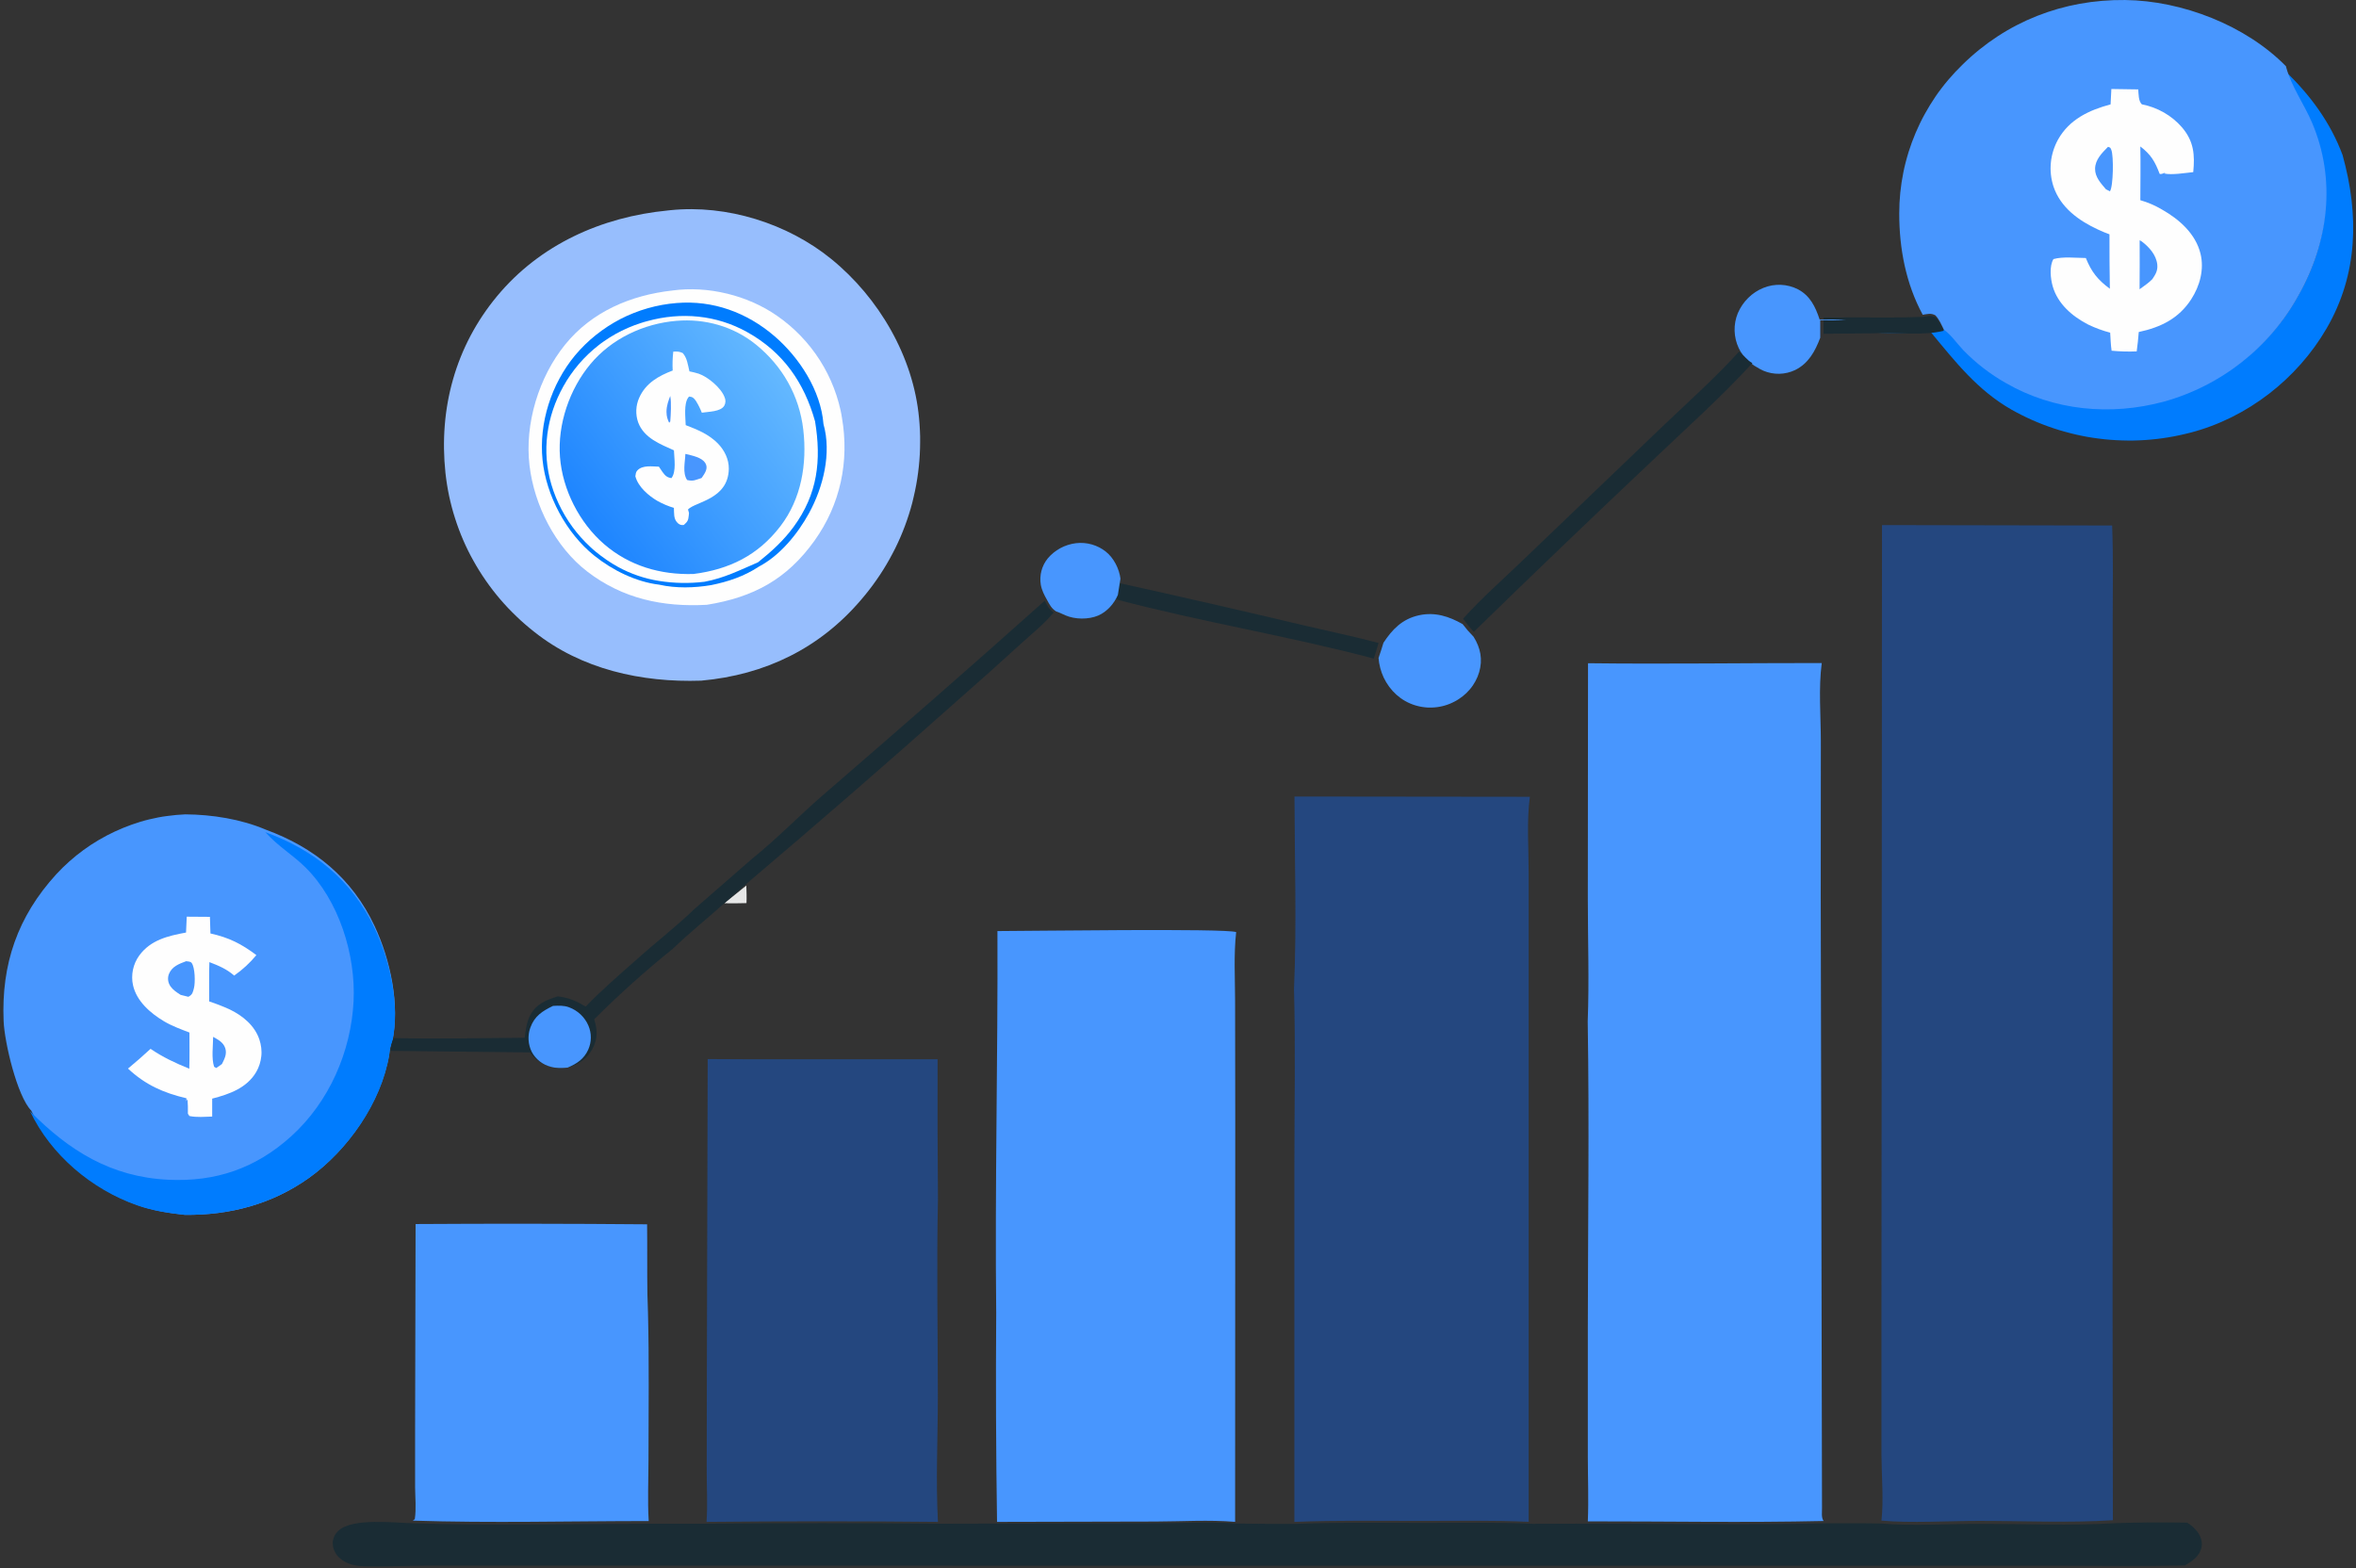 <svg xmlns="http://www.w3.org/2000/svg" width="347" height="231" viewBox="0 0 347 231" fill="none"><rect x="0" y="0" width="347" height="231" fill="#333333" stroke="none"/><path d="M106.688 133.038L109.922 130.438C109.949 131.3 109.99 132.163 109.944 133.027C108.865 133.038 107.764 133.087 106.688 133.038Z" fill="#E6E7E7"></path><path d="M203.759 94.681C205.051 92.718 206.523 91.158 209.033 90.62C211.38 90.119 213.429 90.802 215.416 91.926C215.912 92.581 216.454 93.206 217.036 93.795C218.062 95.438 218.403 97.148 217.855 99.01C217.788 99.24 217.708 99.467 217.616 99.69C217.524 99.913 217.419 100.13 217.304 100.343C217.189 100.556 217.063 100.763 216.925 100.964C216.789 101.165 216.64 101.358 216.482 101.544C216.167 101.919 215.812 102.262 215.422 102.567C215.228 102.721 215.025 102.865 214.815 102.999C214.606 103.134 214.396 103.258 214.166 103.372C214.057 103.427 213.957 103.483 213.837 103.532C213.718 103.581 213.613 103.632 213.5 103.678C213.387 103.723 213.272 103.767 213.157 103.806C213.042 103.845 212.923 103.885 212.805 103.918C212.688 103.952 212.569 103.985 212.449 104.013C212.33 104.041 212.209 104.068 212.087 104.09C211.966 104.112 211.844 104.133 211.723 104.151C211.602 104.169 211.478 104.181 211.355 104.193C211.231 104.204 211.108 104.212 210.984 104.216C210.86 104.22 210.737 104.216 210.613 104.216C210.49 104.216 210.366 104.216 210.245 104.216C210.124 104.216 209.998 104.198 209.874 104.185C209.751 104.171 209.629 104.157 209.508 104.137C209.387 104.118 209.265 104.098 209.144 104.072C209.022 104.047 208.903 104.021 208.784 103.989C208.664 103.958 208.547 103.926 208.428 103.891C206.303 103.234 204.72 101.721 203.803 99.822C203.374 98.903 203.116 97.922 203.039 96.921C203.307 96.182 203.525 95.426 203.759 94.681Z" fill="#4896FE"></path><path d="M336.592 10.488C340.278 14.021 343.233 18.041 345.019 22.824C347.453 31.573 347.335 40.363 342.656 48.398C338.364 55.771 331.043 61.531 322.621 63.727C322.348 63.8 322.071 63.868 321.795 63.929C321.518 63.99 321.241 64.056 320.968 64.115C320.695 64.174 320.412 64.23 320.141 64.283C319.87 64.335 319.581 64.386 319.302 64.43C319.023 64.475 318.74 64.519 318.459 64.558C318.178 64.596 317.897 64.633 317.613 64.665C317.33 64.697 317.049 64.726 316.766 64.752C316.483 64.778 316.2 64.799 315.917 64.819C315.634 64.839 315.348 64.851 315.065 64.863C314.782 64.875 314.497 64.883 314.212 64.89C313.926 64.896 313.643 64.89 313.36 64.89C313.077 64.89 312.792 64.89 312.509 64.873C312.225 64.857 311.94 64.853 311.655 64.837C311.37 64.821 311.089 64.803 310.806 64.78C310.522 64.758 310.239 64.732 309.956 64.704C309.673 64.675 309.392 64.641 309.111 64.604C308.83 64.568 308.547 64.53 308.266 64.487C307.984 64.445 307.705 64.398 307.424 64.35C307.143 64.301 306.866 64.246 306.598 64.19C306.329 64.133 306.04 64.075 305.771 64.012C305.502 63.949 305.217 63.883 304.944 63.81C304.671 63.737 304.395 63.666 304.118 63.589C303.841 63.512 303.572 63.435 303.291 63.353C303.01 63.27 302.747 63.183 302.479 63.094C302.21 63.005 301.941 62.912 301.675 62.817C301.408 62.722 301.144 62.614 300.879 62.519C300.614 62.424 300.35 62.317 300.09 62.204C299.829 62.091 299.567 61.986 299.308 61.87C299.05 61.755 298.792 61.638 298.535 61.516C298.279 61.395 298.025 61.272 297.773 61.144C297.521 61.017 297.268 60.888 297.018 60.754C296.768 60.62 296.522 60.487 296.276 60.349C291.25 57.478 288.009 53.316 284.426 48.986C281.567 48.986 278.639 49.116 275.797 48.96C279.234 48.74 283.13 49.409 286.459 48.57C287.509 49.302 288.41 50.608 289.311 51.541C291.144 53.406 293.239 55.007 295.532 56.295C302.572 60.303 310.888 61.068 318.713 58.984C318.972 58.914 319.23 58.84 319.488 58.76C319.744 58.683 320.001 58.602 320.255 58.519L321.017 58.258C321.27 58.167 321.52 58.075 321.772 57.979C322.024 57.884 322.27 57.777 322.518 57.682C322.766 57.587 323.012 57.48 323.258 57.367C323.504 57.253 323.748 57.146 323.989 57.033C324.231 56.92 324.473 56.803 324.713 56.683C324.953 56.564 325.19 56.441 325.426 56.315C325.661 56.19 325.897 56.06 326.131 55.929C326.364 55.797 326.594 55.664 326.825 55.524C327.056 55.385 327.282 55.247 327.507 55.106C327.732 54.964 327.96 54.819 328.181 54.671C328.402 54.523 328.623 54.372 328.842 54.22C329.061 54.068 329.278 53.911 329.493 53.751C329.708 53.591 329.921 53.431 330.132 53.267C330.343 53.104 330.545 52.938 330.752 52.77C330.959 52.602 331.165 52.43 331.372 52.256C331.579 52.083 331.773 51.907 331.971 51.729C332.17 51.551 332.364 51.369 332.558 51.187C332.752 51.005 332.943 50.819 333.131 50.63C333.319 50.442 333.505 50.252 333.689 50.06C333.873 49.868 334.052 49.674 334.232 49.476C334.412 49.278 334.586 49.081 334.759 48.879C334.933 48.677 335.104 48.475 335.274 48.273C335.443 48.07 335.607 47.868 335.77 47.652C335.933 47.435 336.094 47.231 336.254 47.019C336.413 46.806 336.566 46.59 336.719 46.374C336.872 46.157 337.02 45.939 337.167 45.718C337.314 45.498 337.458 45.276 337.599 45.051C337.74 44.827 337.88 44.602 338.012 44.376C338.145 44.149 338.279 43.919 338.409 43.688C342.867 35.947 343.989 26.836 340.389 18.571C339.267 16.001 337.382 13.376 336.646 10.684C336.623 10.622 336.609 10.553 336.592 10.488Z" fill="#007CFE"></path><path d="M27.283 119.953C31.229 119.98 35.483 120.649 39.134 122.202C46.31 124.829 51.871 129.362 55.173 136.407C57.484 141.342 58.929 147.936 57.776 153.356C57.459 153.985 57.409 154.587 57.328 155.276C56.159 162.34 51.211 169.431 45.492 173.512C40.051 177.392 33.864 179.01 27.262 178.943C24.875 178.679 22.586 178.333 20.31 177.529C13.647 175.173 7.644 170.062 4.604 163.59C2.527 161.47 0.658 153.528 0.534 150.407C0.179 141.996 2.61 134.99 8.296 128.765C8.6 128.435 8.913 128.113 9.234 127.799C9.555 127.484 9.884 127.178 10.219 126.881C10.555 126.583 10.896 126.294 11.244 126.011C11.593 125.728 11.95 125.457 12.312 125.193C12.673 124.929 13.043 124.676 13.418 124.428C13.794 124.181 14.172 123.946 14.558 123.72C14.945 123.493 15.335 123.275 15.732 123.068C16.128 122.86 16.529 122.661 16.936 122.473C17.343 122.284 17.752 122.106 18.165 121.938C18.578 121.77 18.996 121.611 19.411 121.462C19.826 121.313 20.258 121.177 20.686 121.043C21.114 120.909 21.546 120.8 21.982 120.693C22.418 120.586 22.852 120.494 23.29 120.408C23.728 120.322 24.171 120.251 24.613 120.198C25.055 120.146 25.5 120.083 25.944 120.043C26.388 120.003 26.831 119.972 27.283 119.953Z" fill="#4896FE"></path><path d="M27.504 135.027L30.918 135.051L30.995 137.497C33.728 138.101 35.552 139.026 37.76 140.685C36.816 141.83 35.715 142.845 34.489 143.702C33.394 142.735 32.194 142.238 30.839 141.719C30.775 143.644 30.812 145.581 30.808 147.508C31.827 147.843 32.826 148.231 33.801 148.671C35.749 149.604 37.521 151.066 38.204 153.126C38.271 153.324 38.327 153.525 38.372 153.729C38.418 153.928 38.453 154.13 38.476 154.333C38.501 154.537 38.514 154.742 38.516 154.948C38.516 155.149 38.516 155.35 38.487 155.564C38.467 155.766 38.437 155.968 38.395 156.167C38.353 156.371 38.301 156.572 38.237 156.77C38.175 156.967 38.101 157.16 38.017 157.35C37.933 157.538 37.84 157.722 37.737 157.901C36.358 160.258 33.791 161.169 31.251 161.825V164.466C30.146 164.496 28.981 164.615 27.896 164.385L27.674 164.05C27.687 163.327 27.674 162.623 27.62 161.903L27.439 162.193L27.465 161.777C24.058 160.972 21.398 159.785 18.852 157.4C19.987 156.461 21.095 155.492 22.175 154.491C23.973 155.72 25.849 156.597 27.878 157.418C27.938 155.646 27.898 153.862 27.903 152.09C26.634 151.603 25.344 151.134 24.175 150.445C22.141 149.238 20.104 147.456 19.591 145.114C19.549 144.927 19.518 144.738 19.495 144.549C19.457 144.167 19.457 143.783 19.495 143.401C19.514 143.21 19.543 143.021 19.583 142.834C19.663 142.458 19.782 142.09 19.938 141.737C20.016 141.561 20.103 141.39 20.2 141.222C20.297 141.055 20.407 140.895 20.515 140.738C22.187 138.451 24.744 137.855 27.4 137.361L27.504 135.027Z" fill="#FEFEFE"></path><path d="M31.391 152.727C32.077 153.114 32.892 153.518 33.176 154.391C33.459 155.265 33.053 155.991 32.692 156.724C32.42 156.936 32.135 157.123 31.851 157.315L31.536 157.132C31.125 155.898 31.385 154.064 31.391 152.727Z" fill="#4896FE"></path><path d="M27.417 141.582C27.707 141.632 28.048 141.607 28.225 141.838C28.734 142.506 28.772 144.751 28.566 145.544C28.4 146.168 28.376 146.485 27.745 146.826L26.604 146.543C26.038 146.185 25.482 145.814 25.115 145.294C24.923 145.019 24.803 144.711 24.764 144.391C24.725 144.071 24.768 143.748 24.889 143.444C25.333 142.377 26.302 141.998 27.417 141.582Z" fill="#4896FE"></path><path d="M39.07 122.574C46.269 125.183 51.848 129.687 55.16 136.686C57.478 141.588 58.928 148.139 57.772 153.524C57.453 154.148 57.403 154.746 57.322 155.431C56.149 162.449 51.185 169.493 45.448 173.547C39.991 177.402 33.783 179.009 27.161 178.943C24.765 178.68 22.47 178.337 20.186 177.537C13.502 175.197 7.479 170.12 4.43 163.69C10.202 169.52 16.364 173.36 24.738 173.772C31.777 174.12 37.68 172.092 42.911 167.352C48.461 162.324 51.706 154.927 52.077 147.475C52.412 140.628 49.917 132.653 44.994 127.768C43.184 125.975 40.897 124.6 39.209 122.707C39.147 122.664 39.109 122.618 39.07 122.574Z" fill="#007CFE"></path><path d="M283.188 46.367C280.709 41.802 279.722 36.589 279.727 31.447C279.727 30.939 279.739 30.418 279.764 29.919C279.789 29.421 279.828 28.904 279.878 28.397C279.928 27.89 279.992 27.383 280.069 26.881C280.146 26.378 280.235 25.876 280.337 25.375C280.439 24.875 280.545 24.38 280.68 23.886C280.815 23.392 280.943 22.901 281.095 22.415C281.247 21.929 281.411 21.445 281.585 20.973C281.76 20.502 281.949 20.02 282.148 19.552C282.347 19.084 282.563 18.617 282.783 18.157C283.003 17.698 283.24 17.247 283.485 16.8C283.73 16.353 283.988 15.91 284.256 15.476C284.524 15.041 284.802 14.614 285.086 14.192C285.371 13.77 285.676 13.358 285.986 12.956C286.295 12.555 286.608 12.153 286.947 11.762C287.285 11.37 287.618 10.991 287.967 10.618C288.315 10.246 288.675 9.879 289.042 9.525C295.48 3.189 303.896 -0.097 312.982 0.002C321.396 0.093 330.774 3.737 336.684 9.755C336.701 9.823 336.715 9.893 336.734 9.961C337.473 12.697 339.367 15.37 340.495 17.995C344.12 26.413 342.987 35.693 338.505 43.578C338.374 43.812 338.241 44.045 338.106 44.278C337.972 44.511 337.83 44.739 337.691 44.966C337.552 45.193 337.405 45.421 337.257 45.646C337.11 45.87 336.96 46.093 336.807 46.313C336.653 46.534 336.497 46.754 336.339 46.97C336.181 47.187 336.017 47.401 335.853 47.615C335.689 47.829 335.523 48.039 335.355 48.247C335.187 48.455 335.012 48.659 334.838 48.865C334.663 49.071 334.487 49.277 334.308 49.473C334.13 49.669 333.945 49.873 333.762 50.068C333.579 50.264 333.39 50.458 333.202 50.649C333.013 50.841 332.819 51.028 332.626 51.215C332.433 51.403 332.236 51.586 332.037 51.768C331.837 51.949 331.638 52.128 331.434 52.305C331.231 52.482 331.019 52.657 330.811 52.828C330.604 52.999 330.396 53.17 330.188 53.335C329.981 53.5 329.763 53.667 329.547 53.827C329.331 53.988 329.113 54.149 328.893 54.305C328.672 54.462 328.452 54.614 328.228 54.765C328.004 54.915 327.779 55.063 327.551 55.208C327.323 55.352 327.096 55.494 326.866 55.634C326.635 55.774 326.401 55.91 326.168 56.046C325.935 56.182 325.697 56.309 325.46 56.439C325.223 56.569 324.984 56.691 324.743 56.814C324.503 56.938 324.26 57.055 324.017 57.17C323.774 57.286 323.529 57.399 323.282 57.51C323.034 57.622 322.787 57.727 322.538 57.832C322.289 57.937 322.04 58.038 321.788 58.135C321.537 58.231 321.284 58.326 321.03 58.419L320.264 58.684C320.009 58.769 319.751 58.851 319.494 58.93C319.236 59.008 318.975 59.086 318.715 59.158C310.853 61.28 302.497 60.501 295.424 56.419C293.118 55.11 291.011 53.483 289.167 51.586C288.261 50.637 287.356 49.306 286.301 48.56C285.936 47.811 285.628 47.065 285.055 46.451C284.416 46.089 283.878 46.251 283.188 46.367Z" fill="#4896FE"></path><path d="M310.968 13.109L314.928 13.17C314.987 13.85 314.943 14.866 315.455 15.367C317.775 15.816 319.866 17.016 321.379 18.768C323.137 20.835 323.277 22.829 323.028 25.356C321.828 25.47 319.894 25.809 318.755 25.559L318.954 25.405C318.694 25.494 318.342 25.706 318.081 25.608C317.4 23.811 316.815 22.784 315.236 21.572C315.293 24.211 315.236 26.851 315.236 29.49C316.348 29.808 317.411 30.265 318.399 30.85C320.991 32.314 323.369 34.428 324.093 37.347C324.666 39.668 324.01 42.115 322.716 44.105C320.892 46.908 318.254 48.212 315.004 48.904C314.943 49.861 314.821 50.807 314.7 51.759C313.467 51.81 312.232 51.776 311.004 51.657C310.873 50.784 310.854 49.881 310.793 49C309.676 48.708 308.592 48.309 307.558 47.808C305.182 46.59 303.064 44.736 302.328 42.166C302.01 41.045 301.808 39.201 302.44 38.162C303.838 37.766 305.74 37.991 307.212 38.005C308.028 40.048 308.967 41.219 310.747 42.533C310.702 39.861 310.683 37.188 310.69 34.513C310.129 34.31 309.58 34.083 309.041 33.831C306.137 32.491 303.484 30.562 302.447 27.48C302.4 27.338 302.358 27.196 302.318 27.052C302.278 26.907 302.244 26.761 302.212 26.615C302.181 26.469 302.153 26.323 302.128 26.175C302.103 26.026 302.086 25.88 302.069 25.732C302.052 25.584 302.04 25.436 302.031 25.285C302.023 25.135 302.018 24.989 302.016 24.839C302.014 24.688 302.016 24.54 302.027 24.392C302.037 24.244 302.044 24.093 302.059 23.945C302.073 23.797 302.09 23.649 302.113 23.501C302.137 23.352 302.162 23.206 302.191 23.06C302.221 22.914 302.255 22.77 302.293 22.623C302.331 22.477 302.371 22.335 302.415 22.193C302.459 22.051 302.508 21.909 302.56 21.769C302.613 21.629 302.668 21.489 302.727 21.351C302.786 21.212 302.849 21.076 302.915 20.944C302.98 20.812 303.052 20.676 303.126 20.538C304.791 17.592 307.647 16.234 310.854 15.375L310.968 13.109Z" fill="#FEFEFE"></path><path d="M310.474 21.629C310.814 21.753 310.804 21.679 310.966 22.091C311.321 22.984 311.263 27.45 310.758 28.184L310.17 27.879C309.426 27.001 308.554 26.089 308.571 24.854C308.591 23.501 309.596 22.524 310.474 21.629Z" fill="#4896FE"></path><path d="M315.136 35.395C315.263 35.448 315.384 35.518 315.497 35.604C316.486 36.36 317.586 37.531 317.732 38.974C317.826 39.885 317.456 40.431 317.009 41.113C316.448 41.694 315.758 42.137 315.125 42.605C315.144 40.203 315.148 37.799 315.136 35.395Z" fill="#4896FE"></path><path d="M146.906 137.144C151.237 137.144 180.5 136.716 182.067 137.296C181.694 140.6 181.903 144.081 181.909 147.416L181.932 165.155L181.912 224.166C178.088 223.845 174.006 224.11 170.162 224.118L146.847 224.17C146.692 213.926 146.652 203.682 146.725 193.437C146.519 174.679 146.982 155.902 146.906 137.144Z" fill="#4896FE"></path><path d="M190.656 117.328L225.326 117.367C224.832 120.984 225.15 125.008 225.15 128.666V151.32V224.163C219.919 223.911 214.631 224.033 209.393 224.027C203.15 224.027 196.89 223.917 190.643 224.17V171.591C190.643 162.974 190.818 154.315 190.586 145.702C190.992 136.31 190.674 126.74 190.656 117.328Z" fill="#24477F"></path><path d="M268.584 224.04C257.026 224.303 245.424 224.083 233.86 224.094C233.994 220.902 233.86 217.65 233.86 214.455V195.754C233.873 180.67 234.087 165.554 233.844 150.47C234.07 144.491 233.862 138.432 233.86 132.444L233.889 97.693C245.358 97.832 256.843 97.656 268.314 97.664C267.823 101.352 268.178 105.487 268.18 109.219L268.163 132.073L268.351 222.16C268.365 222.76 268.221 223.513 268.584 224.04Z" fill="#4896FE"></path><path d="M277.187 77.344L311.084 77.406C311.267 82.066 311.166 86.758 311.164 91.417V115.372L311.148 193.877L311.193 223.926C304.688 224.338 297.954 224.022 291.426 224.024C287.051 224.024 281.353 224.377 277.109 223.981C277.442 220.905 277.128 217.476 277.109 214.361V193.475L277.187 77.344Z" fill="#24477F"></path><path d="M61.21 180.299C72.575 180.228 83.94 180.241 95.306 180.338L95.323 182.876C95.344 186.338 95.281 189.822 95.434 193.275C95.622 200.498 95.509 207.746 95.511 214.972C95.511 217.969 95.361 221.064 95.545 224.048C83.991 224.048 72.341 224.362 60.805 223.984L61.093 223.749C61.325 222.249 61.148 220.546 61.137 219.025V210.895L61.21 180.299Z" fill="#4896FE"></path><path d="M311.478 224.362C315.008 224.23 318.595 224.23 322.127 224.279C322.713 224.641 323.23 225.101 323.654 225.638C324.132 226.298 324.418 227.098 324.248 227.91C323.964 229.255 322.918 229.907 321.811 230.591C315.767 230.733 309.7 230.632 303.653 230.632H270.755H169.392L88.699 230.614H63.514C60.191 230.614 56.811 230.792 53.496 230.701C52.319 230.668 51.077 230.377 50.163 229.613C49.814 229.338 49.53 228.993 49.33 228.601C49.129 228.21 49.017 227.781 49 227.343C49.002 226.995 49.077 226.651 49.219 226.332C49.361 226.013 49.568 225.726 49.828 225.488C51.897 223.515 58.255 224.333 60.957 224.376C72.38 224.744 83.907 224.445 95.343 224.439H103.501C115.249 224.333 126.997 224.333 138.745 224.439L147.228 224.418L170.47 224.368C174.302 224.368 178.372 224.098 182.183 224.414C185.096 224.455 188.01 224.47 190.924 224.461C197.221 224.214 203.546 224.315 209.852 224.321C215.141 224.321 220.479 224.208 225.759 224.455L234.275 224.428C245.889 224.428 257.542 224.631 269.149 224.376C271.81 224.376 274.477 224.354 277.136 224.412C281.412 224.801 287.156 224.457 291.565 224.455C298.126 224.457 304.913 224.759 311.478 224.362Z" fill="#1A2C34"></path><path d="M138.143 224.169C126.783 224.055 115.423 224.055 104.062 224.169C104.235 221.752 104.091 219.235 104.087 216.808L104.107 202.89L104.231 156L110.995 156.033H138.093C138.065 162.916 138.083 169.797 138.147 176.677C137.931 186.304 138.125 195.973 138.131 205.604C138.129 211.735 137.815 218.059 138.143 224.169Z" fill="#24477F"></path><path d="M283.257 46.671C283.919 46.563 284.441 46.409 285.073 46.737C285.638 47.319 285.937 48.018 286.284 48.724C283.033 49.53 279.221 48.887 275.873 49.099L268.586 49.161V46.764C269.857 46.792 271.129 46.786 272.402 46.749C276.026 46.757 279.655 46.827 283.257 46.671Z" fill="#1A2C34"></path><path d="M164.748 85.867C173.952 87.897 183.141 90.002 192.314 92.181C195.879 93.02 199.503 93.765 203.04 94.709C202.811 95.476 202.598 96.253 202.336 97.01C189.792 93.681 176.906 91.613 164.367 88.282C164.484 87.477 164.609 86.671 164.748 85.867Z" fill="#1A2C34"></path><path d="M154.204 88.36C153.804 87.657 153.427 86.923 153.291 86.119C153.264 85.952 153.244 85.782 153.234 85.612C153.224 85.442 153.224 85.271 153.234 85.101C153.24 84.931 153.256 84.762 153.281 84.594C153.308 84.424 153.341 84.259 153.384 84.093C153.427 83.928 153.479 83.766 153.539 83.606C153.599 83.446 153.667 83.29 153.745 83.137C153.823 82.984 153.907 82.834 153.998 82.691C154.091 82.547 154.191 82.407 154.299 82.273C155.344 81.019 156.841 80.209 158.48 80.01C158.867 79.964 159.258 79.956 159.647 79.988C159.842 80.004 160.034 80.028 160.228 80.063C160.421 80.097 160.609 80.141 160.796 80.194C160.984 80.247 161.168 80.309 161.349 80.38C161.53 80.45 161.707 80.53 161.88 80.618C162.053 80.706 162.221 80.802 162.383 80.907C162.547 81.011 162.705 81.124 162.857 81.245C164.036 82.17 164.846 83.784 165.025 85.236C164.885 86.044 164.759 86.838 164.642 87.642C164.081 88.921 163.061 90.101 161.736 90.673C160.294 91.279 158.33 91.249 156.908 90.636C156.442 90.434 156.022 90.21 155.535 90.053C154.859 89.614 154.577 89.04 154.204 88.36Z" fill="#4896FE"></path><path d="M256.708 52.29C256.463 51.98 256.255 51.64 256.09 51.277C255.711 50.48 255.502 49.606 255.479 48.716C255.455 47.826 255.618 46.942 255.954 46.124C256.694 44.413 258.048 43.076 259.723 42.403C260.54 42.071 261.412 41.918 262.287 41.954C263.162 41.99 264.021 42.214 264.81 42.612C266.605 43.568 267.374 45.166 268.002 47.066C269.289 47.066 270.58 47.032 271.863 47.151C270.605 47.192 269.347 47.197 268.09 47.168V49.747C267.336 51.757 266.348 53.547 264.389 54.507C263.658 54.853 262.868 55.04 262.066 55.057C261.264 55.075 260.467 54.922 259.723 54.609C259.35 54.441 258.988 54.243 258.642 54.019C257.908 53.639 257.291 52.877 256.708 52.29Z" fill="#4896FE"></path><path d="M256.144 51.781C256.737 52.357 257.361 53.104 258.098 53.481C253.388 58.618 248.124 63.297 243.088 68.106C234.346 76.357 225.67 84.68 217.062 93.076C216.498 92.464 215.973 91.815 215.492 91.134C218.174 88.124 221.338 85.381 224.238 82.571L244.761 62.91C248.566 59.271 252.605 55.683 256.144 51.781Z" fill="#1A2C34"></path><path d="M153.867 88.488C154.239 89.182 154.52 89.758 155.188 90.209C153.809 91.906 151.986 93.343 150.375 94.812C147.25 97.666 144.099 100.485 140.919 103.271C130.779 112.301 120.531 121.202 110.176 129.976L106.741 132.998C104.221 135.248 101.543 137.396 99.114 139.734C95.063 142.994 91.189 146.469 87.51 150.145C88.024 151.718 88.047 153.027 87.243 154.522C87.157 154.68 87.062 154.835 86.962 154.983C86.861 155.133 86.752 155.277 86.635 155.415C86.519 155.553 86.396 155.685 86.267 155.81C86.137 155.934 86.002 156.053 85.856 156.164C85.715 156.277 85.568 156.381 85.416 156.477C85.264 156.574 85.108 156.663 84.945 156.745C84.785 156.825 84.62 156.898 84.452 156.961C84.284 157.025 84.112 157.08 83.938 157.126C83.75 157.176 83.559 157.217 83.367 157.247C83.175 157.276 82.982 157.295 82.789 157.305C82.595 157.315 82.401 157.315 82.207 157.305C81.819 157.282 81.434 157.22 81.058 157.118C80.871 157.066 80.687 157.005 80.505 156.934C80.325 156.863 80.148 156.783 79.975 156.693C79.803 156.605 79.635 156.506 79.474 156.399C78.921 156.021 78.435 155.555 78.035 155.018L57.523 154.791C57.604 154.114 57.653 153.527 57.967 152.906C64.397 153.054 70.861 152.906 77.289 152.86C77.422 151.709 77.56 150.546 78.111 149.511C79.005 147.847 80.45 147.304 82.135 146.767C83.78 146.94 84.863 147.45 86.269 148.269C88.606 145.828 91.233 143.572 93.769 141.334C96.563 138.812 99.562 136.519 102.271 133.902L110.772 126.491C114.4 123.58 117.691 120.163 121.216 117.112C132.163 107.654 143.094 98.129 153.867 88.488Z" fill="#1A2C34"></path><path d="M81.444 148.17C82.242 148.123 83.04 148.083 83.806 148.369C83.966 148.429 84.122 148.495 84.273 148.568C84.425 148.642 84.573 148.724 84.716 148.813C84.86 148.901 84.999 148.997 85.133 149.1C85.4 149.306 85.645 149.539 85.865 149.794C85.975 149.921 86.079 150.054 86.174 150.192C86.272 150.329 86.361 150.472 86.442 150.62C86.523 150.767 86.597 150.918 86.663 151.073C86.903 151.631 87.024 152.232 87.02 152.839C87.016 153.445 86.887 154.045 86.641 154.599C86.021 155.992 84.954 156.691 83.597 157.256C82.737 157.331 81.941 157.369 81.101 157.13C80.513 156.978 79.963 156.706 79.485 156.331C79.008 155.957 78.613 155.488 78.326 154.954C78.258 154.816 78.196 154.677 78.141 154.534C78.085 154.39 78.039 154.243 77.999 154.096C77.959 153.948 77.927 153.798 77.903 153.646C77.878 153.495 77.861 153.342 77.851 153.189C77.825 152.728 77.867 152.266 77.975 151.818C78.013 151.668 78.057 151.521 78.109 151.378C78.727 149.649 79.882 148.932 81.444 148.17Z" fill="#4896FE"></path><path d="M98.323 31.006L98.749 30.959C107.071 30.108 115.987 32.918 122.406 38.129C129.455 43.843 134.533 52.572 135.358 61.573C135.387 61.871 135.414 62.171 135.434 62.469C135.455 62.767 135.474 63.067 135.488 63.367C135.503 63.667 135.513 63.965 135.52 64.264C135.526 64.564 135.53 64.864 135.52 65.164C135.509 65.464 135.52 65.764 135.505 66.062C135.49 66.36 135.484 66.662 135.468 66.962C135.451 67.262 135.43 67.56 135.407 67.858C135.385 68.156 135.355 68.456 135.324 68.754C135.293 69.052 135.258 69.349 135.218 69.645C135.179 69.941 135.137 70.241 135.09 70.537C135.042 70.833 134.994 71.129 134.94 71.423C134.886 71.716 134.828 72.012 134.766 72.306C134.703 72.6 134.639 72.892 134.57 73.184C134.502 73.475 134.429 73.767 134.363 74.057C134.296 74.347 134.207 74.636 134.124 74.924C134.041 75.212 133.954 75.5 133.862 75.785C133.771 76.071 133.677 76.357 133.578 76.64C133.478 76.924 133.37 77.207 133.272 77.489C133.175 77.771 133.065 78.05 132.946 78.328C132.828 78.605 132.718 78.883 132.599 79.16C132.481 79.438 132.356 79.709 132.23 79.977C132.103 80.244 131.974 80.519 131.839 80.793C131.704 81.066 131.571 81.329 131.424 81.595C131.276 81.86 131.141 82.125 130.994 82.388C130.847 82.652 130.697 82.913 130.543 83.172C130.39 83.431 130.234 83.688 130.074 83.943C129.914 84.198 129.75 84.451 129.584 84.702C129.418 84.953 129.247 85.202 129.075 85.449C128.903 85.696 128.726 85.941 128.547 86.184C128.369 86.427 128.188 86.667 128.001 86.906C127.814 87.145 127.63 87.379 127.438 87.614C127.247 87.849 127.054 88.077 126.857 88.308C120.755 95.484 112.716 99.41 103.278 100.259C94.481 100.557 85.61 98.592 78.649 93.042C78.422 92.862 78.198 92.683 77.976 92.499C77.754 92.316 77.533 92.13 77.317 91.94C77.101 91.75 76.883 91.561 76.671 91.367C76.46 91.173 76.256 90.975 76.048 90.777C75.841 90.579 75.633 90.369 75.425 90.165C75.218 89.961 75.022 89.757 74.825 89.553C74.628 89.349 74.433 89.132 74.242 88.92C74.05 88.708 73.859 88.49 73.672 88.271C73.486 88.053 73.303 87.832 73.12 87.61C72.937 87.388 72.761 87.161 72.586 86.935C72.412 86.708 72.237 86.478 72.069 86.247C71.901 86.016 71.733 85.782 71.569 85.547C71.404 85.312 71.245 85.076 71.087 84.835C70.929 84.594 70.773 84.356 70.621 84.113C70.47 83.87 70.323 83.625 70.175 83.378C70.028 83.131 69.888 82.882 69.749 82.633C69.61 82.384 69.473 82.131 69.334 81.878C69.195 81.625 69.07 81.37 68.943 81.113C68.817 80.856 68.694 80.599 68.574 80.34C68.453 80.081 68.337 79.819 68.223 79.556C68.109 79.293 68.001 79.03 67.892 78.764C67.784 78.499 67.685 78.234 67.583 77.967C67.481 77.699 67.375 77.43 67.292 77.161C67.209 76.891 67.108 76.62 67.022 76.344C66.937 76.069 66.852 75.799 66.771 75.528C66.69 75.257 66.615 74.979 66.543 74.712C66.47 74.445 66.399 74.159 66.335 73.881C66.27 73.604 66.206 73.324 66.146 73.045C66.086 72.765 66.032 72.488 65.98 72.206C65.928 71.925 65.88 71.645 65.836 71.363C65.793 71.082 65.749 70.8 65.712 70.517C65.674 70.233 65.639 69.951 65.608 69.668C64.605 60.175 67.062 51.021 73.236 43.592C79.531 36.028 88.582 31.959 98.323 31.006Z" fill="#97BEFD"></path><path d="M99.034 42.791C104.27 42.064 110.151 43.506 114.454 46.522C114.767 46.74 115.075 46.965 115.377 47.196C115.68 47.428 115.975 47.666 116.266 47.913C116.557 48.159 116.84 48.414 117.118 48.675C117.396 48.937 117.667 49.204 117.93 49.478C118.194 49.751 118.452 50.033 118.701 50.321C118.951 50.609 119.196 50.899 119.431 51.2C119.665 51.501 119.894 51.803 120.114 52.114C120.335 52.425 120.547 52.736 120.752 53.061C120.958 53.387 121.153 53.708 121.34 54.039C121.527 54.371 121.71 54.705 121.881 55.045C122.051 55.385 122.215 55.729 122.371 56.081C122.527 56.433 122.67 56.779 122.807 57.134C122.944 57.488 123.071 57.847 123.192 58.21C123.312 58.572 123.42 58.935 123.52 59.302C123.62 59.669 123.713 60.038 123.796 60.409C123.879 60.78 123.952 61.153 124.004 61.528C125.118 67.965 123.771 74.326 119.948 79.659C115.859 85.361 110.936 87.985 104.11 89.085C97.669 89.442 91.73 88.207 86.509 84.2C81.779 80.569 78.683 74.426 77.989 68.564C77.254 62.429 79.354 55.548 83.234 50.758C87.176 45.894 92.915 43.473 99.034 42.791Z" fill="#FEFEFE"></path><path d="M97.092 86.122C93.648 85.706 90.198 83.99 87.512 81.832C83.409 78.536 80.445 72.999 79.911 67.766C79.352 62.296 81.202 56.572 84.692 52.351C84.924 52.074 85.162 51.803 85.405 51.54C85.65 51.276 85.899 51.018 86.157 50.767C86.415 50.515 86.677 50.268 86.947 50.031C87.217 49.794 87.489 49.559 87.778 49.335C88.067 49.111 88.346 48.892 88.639 48.682C88.932 48.472 89.225 48.267 89.528 48.071C89.832 47.876 90.135 47.687 90.447 47.506C90.759 47.325 91.071 47.153 91.393 46.986C91.715 46.82 92.035 46.664 92.363 46.515C92.692 46.365 93.02 46.226 93.355 46.099C93.689 45.972 94.026 45.841 94.367 45.725C94.708 45.608 95.051 45.502 95.406 45.403C95.762 45.303 96.101 45.214 96.446 45.132C96.791 45.051 97.148 44.979 97.501 44.914C97.855 44.85 98.212 44.794 98.568 44.748C98.923 44.702 99.283 44.663 99.64 44.636C105.003 44.193 109.979 46.018 114.04 49.491C117.725 52.642 120.899 57.532 121.284 62.464C122.504 66.752 121.244 71.767 119.166 75.57C117.489 78.638 114.897 81.822 111.756 83.468C109.615 84.89 107.254 85.673 104.751 86.184C102.249 86.606 99.578 86.679 97.092 86.122Z" fill="#007CFE"></path><path d="M97.05 85.568C94.943 85.232 92.912 84.538 91.046 83.519C90.751 83.357 90.46 83.188 90.173 83.011C89.887 82.834 89.605 82.652 89.332 82.462C89.058 82.272 88.781 82.076 88.514 81.873C88.246 81.671 87.984 81.46 87.727 81.254C87.47 81.047 87.218 80.818 86.972 80.591C86.726 80.364 86.484 80.13 86.251 79.893C86.017 79.655 85.786 79.41 85.563 79.162C85.34 78.914 85.125 78.658 84.913 78.398C84.701 78.138 84.492 77.873 84.303 77.605C84.114 77.336 83.916 77.062 83.731 76.779C83.546 76.496 83.371 76.217 83.201 75.93C83.031 75.643 82.869 75.352 82.713 75.058C82.557 74.765 82.41 74.466 82.269 74.164C82.128 73.863 81.996 73.557 81.87 73.249C81.743 72.942 81.626 72.63 81.514 72.318C81.403 72.006 81.304 71.698 81.207 71.37C79.76 66.467 80.486 61.348 82.982 56.893C83.144 56.601 83.312 56.314 83.487 56.032C83.662 55.75 83.845 55.474 84.036 55.206C84.225 54.931 84.422 54.661 84.627 54.398C84.832 54.136 85.042 53.877 85.258 53.622C85.468 53.368 85.7 53.12 85.929 52.877C86.158 52.633 86.394 52.397 86.638 52.166C86.882 51.935 87.128 51.71 87.38 51.493C87.632 51.276 87.893 51.061 88.158 50.855C88.423 50.648 88.692 50.442 88.968 50.258C89.243 50.074 89.523 49.88 89.809 49.702C90.095 49.525 90.383 49.353 90.676 49.188C90.968 49.023 91.267 48.868 91.57 48.719C91.873 48.571 92.175 48.428 92.484 48.294C92.794 48.16 93.115 48.034 93.42 47.916C93.725 47.798 94.051 47.687 94.375 47.584C94.699 47.48 95.019 47.377 95.345 47.298C100.34 45.921 105.522 46.392 110.053 48.92C115.363 51.881 118.449 56.371 120.045 62.064C120.989 67.816 120.432 72.764 116.89 77.599C115.407 79.626 113.605 81.266 111.632 82.832C108.955 83.978 106.681 85.149 103.764 85.692C101.531 85.962 99.271 85.92 97.05 85.568Z" fill="#FEFEFE"></path><path d="M99.611 47.259C103.809 46.899 108.015 48.063 111.337 50.753C115.212 53.893 117.729 58.246 118.312 63.301C118.891 68.326 118.026 73.484 114.939 77.51C111.632 81.826 107.375 83.878 102.153 84.546C97.329 84.695 92.695 83.38 88.946 80.126C85.354 77.007 82.85 72.161 82.478 67.321C82.107 62.481 83.882 57.325 86.949 53.64C90.102 49.851 94.832 47.663 99.611 47.259Z" fill="url(#paint0_linear_4832_1956)"></path><path d="M99.163 51.794C99.718 51.769 100.032 51.756 100.556 52.003C101.202 52.72 101.32 53.762 101.541 54.701C102.002 54.79 102.458 54.905 102.908 55.045C104.227 55.49 106.197 57.106 106.717 58.504C106.809 58.7 106.854 58.917 106.847 59.136C106.839 59.355 106.781 59.569 106.676 59.757C106.152 60.666 104.312 60.631 103.367 60.79C103.129 60.184 102.838 59.603 102.498 59.055C102.208 58.637 101.996 58.447 101.503 58.41C101.456 58.453 101.411 58.5 101.369 58.55C100.69 59.49 100.961 61.492 100.993 62.622C102.691 63.272 104.413 63.97 105.734 65.326C106.692 66.31 107.373 67.652 107.342 69.088C107.241 73.572 102.417 73.894 101.33 75.043L101.476 75.542C101.476 75.661 101.46 75.782 101.448 75.902C101.377 76.656 101.267 76.84 100.715 77.325C100.537 77.361 100.352 77.347 100.181 77.283C100.01 77.219 99.857 77.108 99.74 76.961C99.188 76.382 99.299 75.569 99.254 74.811C98.422 74.56 97.616 74.22 96.848 73.797C95.542 73.033 93.992 71.731 93.578 70.151C93.645 69.798 93.623 69.56 93.874 69.292C94.64 68.477 96.04 68.718 97.041 68.739C97.219 69.006 97.394 69.273 97.581 69.531C97.975 70.072 98.253 70.341 98.897 70.423C99.632 69.451 99.305 67.529 99.259 66.331C97.276 65.433 94.857 64.54 93.99 62.215C93.784 61.633 93.692 61.012 93.718 60.391C93.744 59.77 93.888 59.16 94.141 58.6C95.105 56.41 97.045 55.35 99.076 54.579C99.027 53.65 99.056 52.718 99.163 51.794Z" fill="#FEFEFE"></path><path d="M98.711 58.336C98.716 58.35 98.72 58.364 98.723 58.379C98.894 59.23 98.802 61.158 98.718 62.079L98.556 62.269C98.348 61.843 98.168 61.392 98.164 60.681C98.161 59.732 98.47 58.987 98.711 58.336Z" fill="#4896FE"></path><path d="M100.945 66.859C102.063 67.127 103.347 67.389 103.861 68.177C104.376 68.966 103.818 69.715 103.333 70.41C102.449 70.682 102.152 70.926 101.206 70.708C100.487 69.667 100.909 68.017 100.945 66.859Z" fill="#4896FE"></path><defs><linearGradient id="paint0_linear_4832_1956" x1="86.887" y1="76.16" x2="115.634" y2="54.809" gradientUnits="userSpaceOnUse"><stop stop-color="#1F86FF"></stop><stop offset="1" stop-color="#65B9FF"></stop></linearGradient></defs></svg>